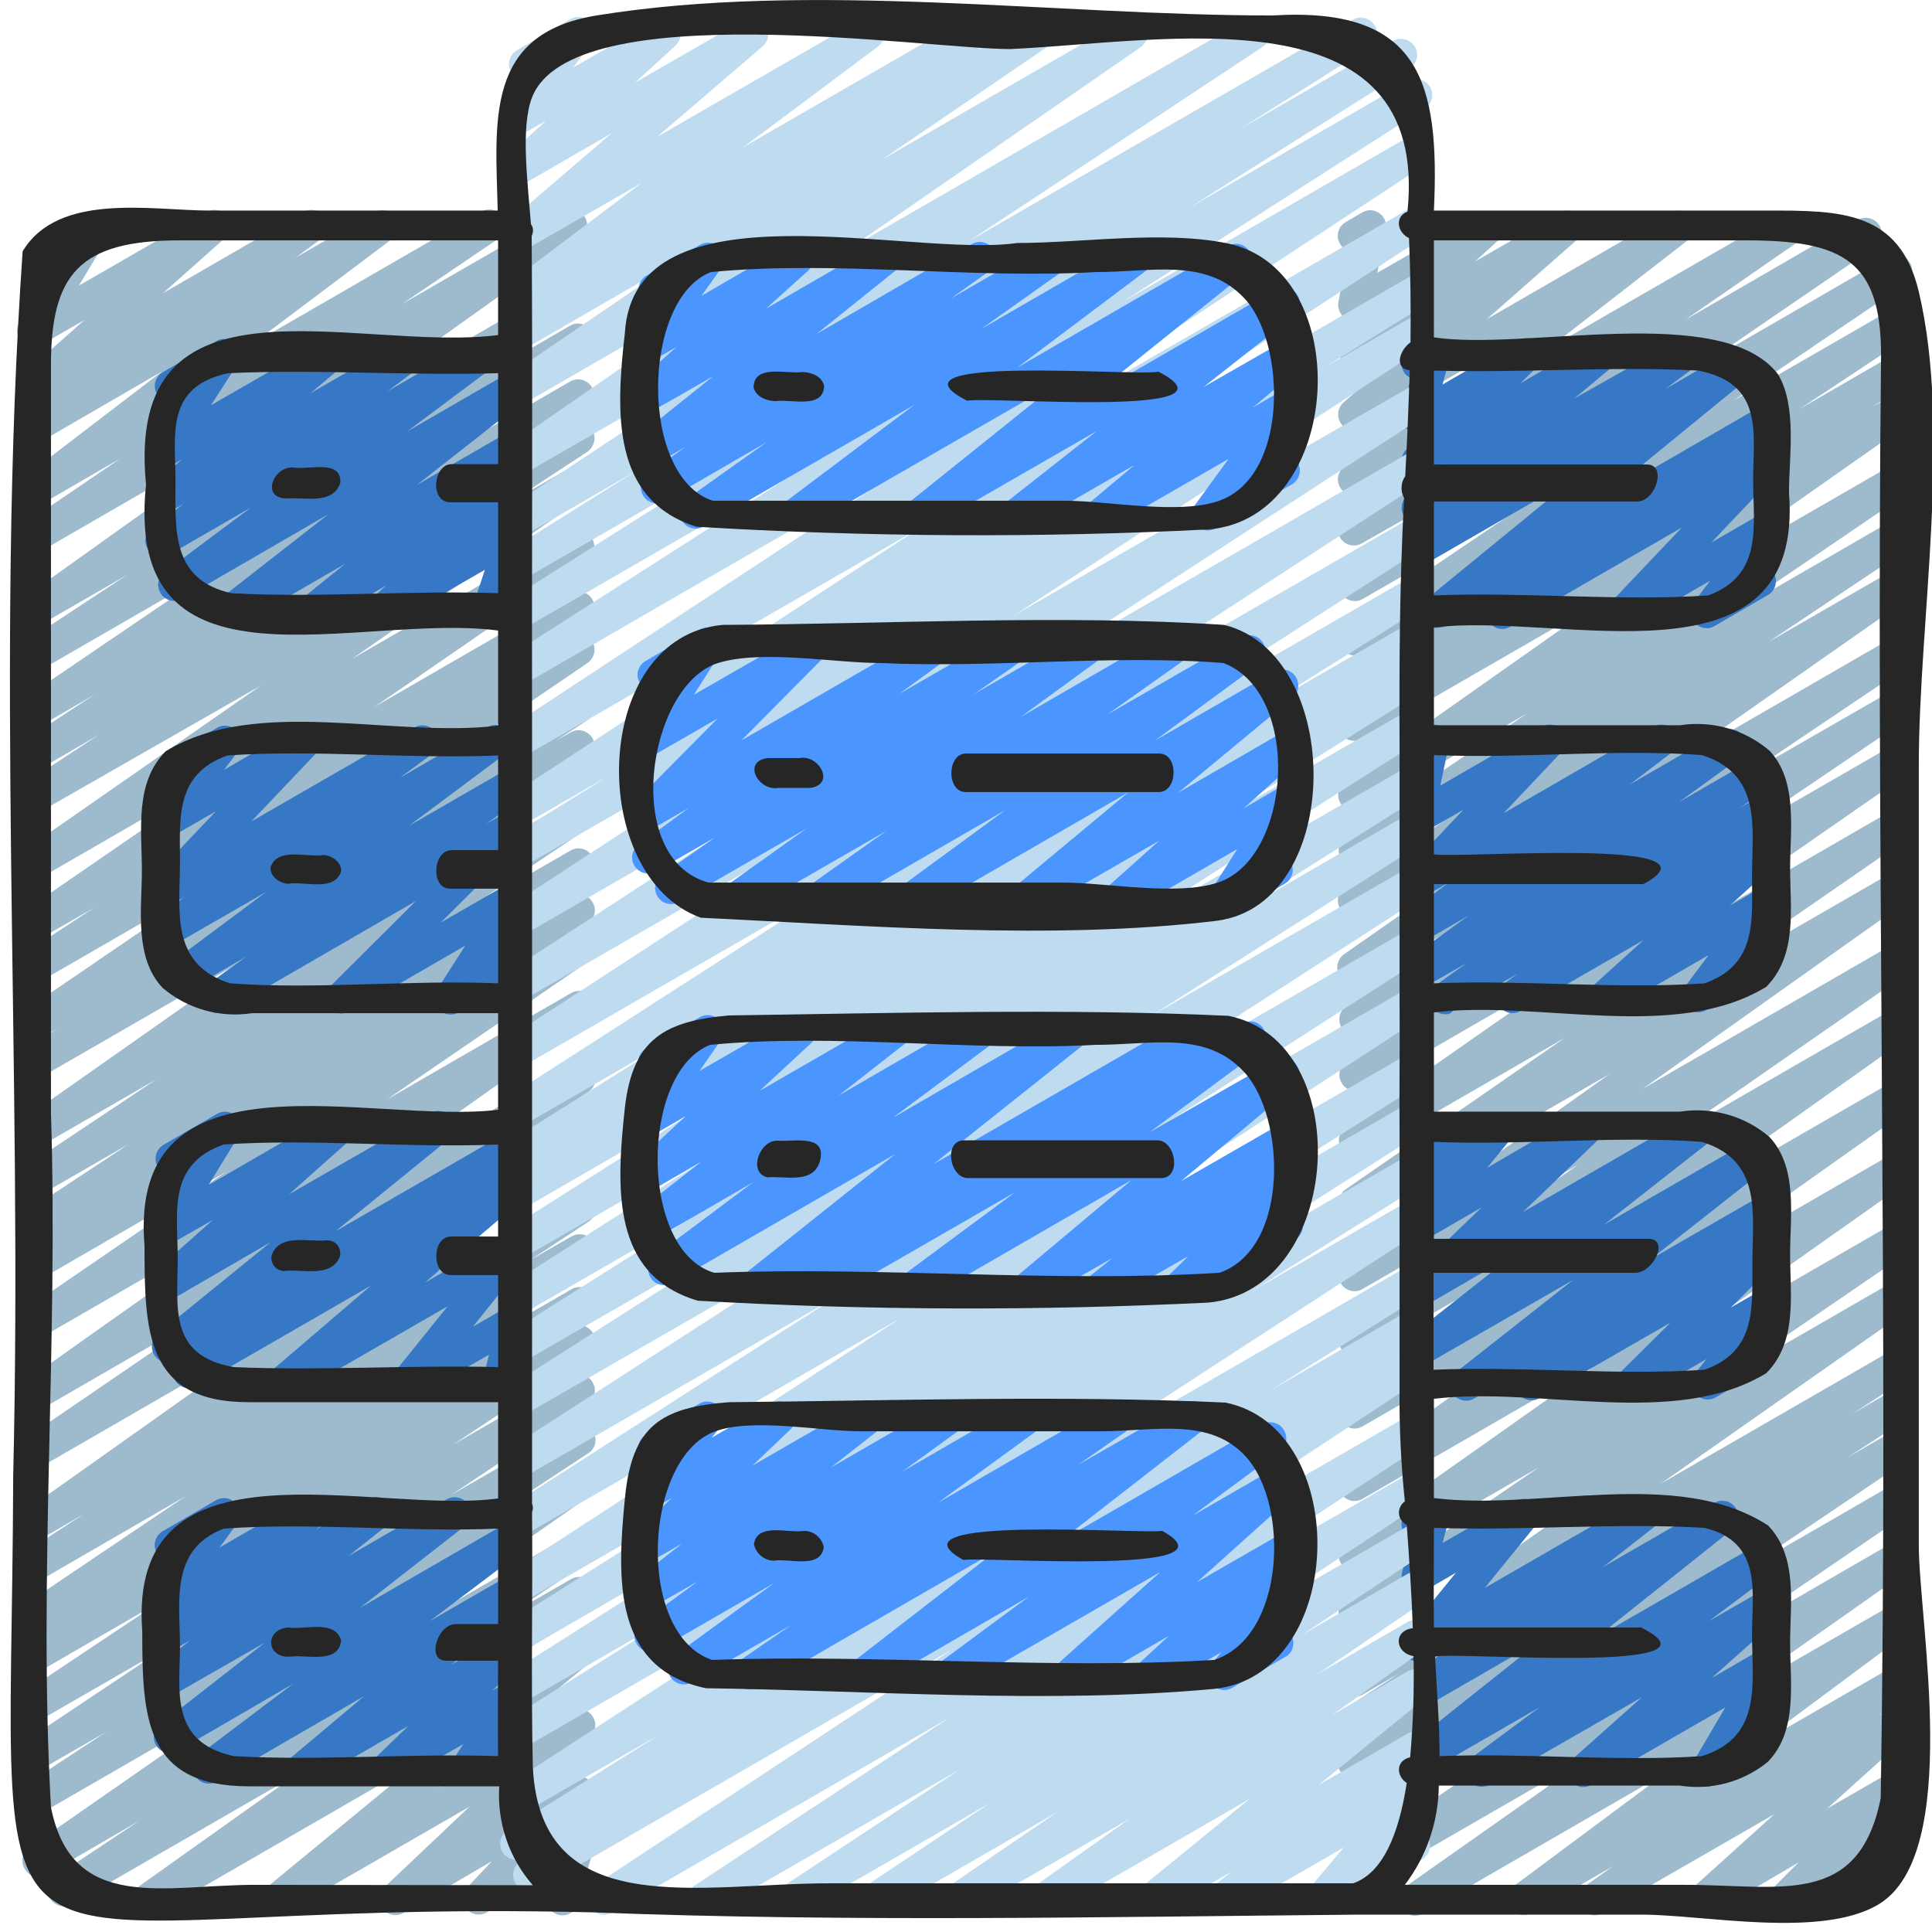 <?xml version="1.0" encoding="utf-8"?>
<!-- Generator: Adobe Illustrator 25.2.1, SVG Export Plug-In . SVG Version: 6.00 Build 0)  -->
<svg version="1.1" id="Icons" xmlns="http://www.w3.org/2000/svg" xmlns:xlink="http://www.w3.org/1999/xlink" x="0px" y="0px"
	 viewBox="0 0 512 512" style="enable-background:new 0 0 512 512;" xml:space="preserve">
<style type="text/css">
	.st0{fill:#9EBBCE;}
	.st1{fill:#3778C6;}
	.st2{fill:#BFDBF0;}
	.st3{fill:#4B95FF;}
	.st4{fill:#262626;}
</style>
<path class="st0" d="M375.1,507.7c-2.4,0-4.3-1.9-4.3-4.3c0-1.4,0.7-2.7,1.8-3.5l51-35.9l-62.8,36.2c-2,1.2-4.6,0.5-5.8-1.5
	c-1.1-1.9-0.6-4.4,1.3-5.7l51.8-35.4L360.8,485c-2.1,1.1-4.7,0.4-5.8-1.7c-1.1-1.9-0.5-4.3,1.3-5.6l43.7-29.5l-39.1,22.6
	c-2,1.2-4.6,0.5-5.8-1.5c-1.1-2-0.5-4.5,1.4-5.7l15.7-10.2l-11.2,6.5c-2,1.2-4.6,0.5-5.8-1.5c-1.1-2-0.5-4.5,1.4-5.7l14.3-9.3
	l-9.8,5.7c-2,1.2-4.7,0.4-5.8-1.6c-1.1-1.9-0.5-4.3,1.2-5.6l65.6-46l-61,35.2c-2,1.2-4.6,0.5-5.8-1.5c-1.1-1.9-0.6-4.4,1.3-5.7
	l51.3-35.1l-46.8,27c-2.1,1.2-4.7,0.4-5.8-1.6c-1.1-1.9-0.5-4.3,1.2-5.5l68.5-48.4l-63.9,36.9c-2,1.2-4.7,0.5-5.8-1.6
	c-1.1-1.9-0.6-4.3,1.2-5.6l70.7-50.2l-66.1,38.2c-2,1.2-4.7,0.5-5.8-1.6c-1.1-1.9-0.6-4.3,1.2-5.6l70.3-49.9l-65.7,37.9
	c-2,1.2-4.7,0.5-5.8-1.6c-1.1-1.9-0.6-4.3,1.3-5.6l61.7-43l-57.2,33c-2,1.2-4.7,0.5-5.8-1.6c-1.1-1.9-0.6-4.3,1.2-5.6l70.1-49.8
	l-65.5,37.8c-2.1,1.2-4.7,0.4-5.8-1.6c-1.1-1.9-0.5-4.3,1.3-5.6l58-40.1l-53.4,30.8c-2,1.2-4.7,0.5-5.8-1.6
	c-1.1-1.9-0.6-4.3,1.3-5.6l62.6-43.7l-58,33.5c-2,1.2-4.7,0.5-5.8-1.6c-1.1-1.9-0.5-4.4,1.3-5.6l47.2-32l-42.7,24.6
	c-2,1.2-4.6,0.5-5.8-1.6c-1.1-1.9-0.6-4.4,1.3-5.7l42.2-28.4L360.8,260c-2,1.2-4.6,0.5-5.8-1.5c-1.2-1.9-0.6-4.4,1.3-5.7l64.5-45.1
	l-59.9,34.6c-2.1,1.2-4.7,0.4-5.8-1.6c-1.1-1.9-0.5-4.4,1.3-5.6l36.8-24.6l-32.3,18.6c-2.1,1.1-4.7,0.2-5.7-1.9
	c-0.9-1.8-0.4-4,1.2-5.3l48.4-32.9l-43.8,25.3c-2,1.2-4.6,0.5-5.8-1.5c-1.1-1.9-0.6-4.4,1.2-5.7l67.7-47.7l-63.1,36.4
	c-2.1,1.1-4.7,0.4-5.8-1.6c-1.1-1.9-0.5-4.4,1.4-5.6l9.3-6l-4.8,2.8c-2,1.2-4.6,0.5-5.8-1.6c-1.1-2-0.5-4.5,1.3-5.7l28.7-19
	l-24.2,14c-2,1.2-4.7,0.5-5.8-1.6c-1.1-1.9-0.5-4.4,1.3-5.6l45.7-30.9l-41.1,23.7c-2,1.2-4.6,0.5-5.8-1.5c-1.1-1.9-0.6-4.4,1.3-5.7
	l43.8-30L360.9,144c-2.1,1.2-4.7,0.4-5.8-1.6c-1.1-1.9-0.5-4.3,1.3-5.6l30.5-21.1l-26,15c-2.1,1.1-4.7,0.4-5.8-1.6
	c-1-1.8-0.6-4.1,1.1-5.4l37.2-29l-32.4,18.8c-2,1.2-4.6,0.5-5.8-1.5c-1-1.8-0.7-4,0.9-5.4l24.2-21.3l-19.3,11.1
	c-2.1,1.1-4.7,0.4-5.8-1.6c-1-1.7-0.6-3.8,0.8-5.2l6.6-6l-1.6,0.9c-2,1.2-4.7,0.5-5.8-1.6c-0.5-0.9-0.7-2-0.5-3l2.7-13.4
	c-1-0.3-1.8-1-2.3-1.9c-1.2-2-0.5-4.6,1.6-5.8l4.3-2.5c2-1.2,4.6-0.5,5.8,1.6c0.5,0.9,0.7,2,0.5,3l-2.3,11.4l27.6-15.9
	c2.1-1.1,4.7-0.4,5.8,1.6c1,1.7,0.6,3.8-0.8,5.2l-6.7,6.1l22.4-12.9c2-1.2,4.7-0.5,5.8,1.6c1,1.8,0.6,4-0.9,5.3l-24.2,21.3
	l48.8-28.2c2-1.2,4.7-0.4,5.8,1.6c1,1.8,0.6,4.1-1.1,5.5l-37.2,28.9l62.4-36c2.1-1.2,4.7-0.4,5.8,1.6c1.1,1.9,0.5,4.3-1.3,5.6
	l-30.5,21.1l45.6-26.4c2-1.2,4.6-0.5,5.8,1.5c1.1,1.9,0.6,4.4-1.3,5.7l-43.8,30l47.4-27.4c2-1.2,4.7-0.5,5.8,1.6
	c1.1,1.9,0.5,4.4-1.3,5.6l-45.6,30.9l41.8-24.1c2-1.2,4.6-0.5,5.8,1.6c1.1,2,0.5,4.5-1.3,5.7l-28.7,19l24.2-14
	c2-1.2,4.6-0.6,5.9,1.4c1.2,2,0.6,4.6-1.4,5.9l-9.2,6l4.8-2.7c2-1.2,4.6-0.5,5.8,1.5c1.1,1.9,0.6,4.4-1.2,5.7L438,159.8l63.1-36.4
	c2-1.2,4.6-0.5,5.8,1.5c1.2,2,0.6,4.5-1.3,5.7l-48.4,32.9l43.8-25.3c2-1.2,4.6-0.5,5.8,1.5c1.2,2,0.6,4.5-1.3,5.8l-36.8,24.6
	l32.3-18.6c2-1.2,4.7-0.4,5.8,1.6c1.1,1.9,0.5,4.3-1.2,5.6l-64.4,45.1l59.9-34.6c2-1.2,4.6-0.5,5.8,1.6c1.1,1.9,0.6,4.4-1.3,5.7
	l-42.2,28.4l37.7-21.7c2.1-1.1,4.7-0.4,5.8,1.7c1,1.9,0.5,4.3-1.3,5.5l-47.2,32l42.7-24.6c2-1.2,4.7-0.5,5.8,1.6
	c1.1,1.9,0.6,4.3-1.3,5.6L443,248.5l58-33.5c2-1.2,4.6-0.5,5.8,1.5c1.2,1.9,0.6,4.5-1.3,5.7l-58,40.1l53.4-30.8
	c2.1-1.1,4.7-0.4,5.8,1.7c1,1.9,0.5,4.2-1.2,5.5l-70.1,49.8l65.6-37.9c2-1.2,4.6-0.6,5.9,1.4c1.2,2,0.6,4.5-1.3,5.8l-61.7,42.9
	l57.2-33c2-1.2,4.7-0.5,5.8,1.6c1.1,1.9,0.6,4.3-1.2,5.6l-70.3,49.9l65.7-37.9c2-1.2,4.7-0.5,5.8,1.6c1.1,1.9,0.6,4.3-1.2,5.6
	L435,344.2l66.1-38.2c2.1-1.2,4.7-0.4,5.8,1.6c1.1,1.9,0.5,4.3-1.2,5.5l-68.5,48.4l63.9-36.9c2.1-1.1,4.7-0.4,5.8,1.7
	c1.1,1.9,0.5,4.3-1.3,5.6l-51.3,35.1l46.8-27c2.1-1.1,4.7-0.4,5.8,1.7c1,1.9,0.5,4.2-1.2,5.5l-65.6,46l61-35.2
	c2-1.2,4.6-0.5,5.8,1.5c1.1,2,0.5,4.5-1.4,5.7l-14.3,9.3l9.8-5.7c2-1.2,4.6-0.5,5.8,1.5c1.1,2,0.5,4.5-1.4,5.7l-15.7,10.2l11.2-6.5
	c2.1-1.1,4.7-0.4,5.8,1.7c1.1,1.9,0.5,4.3-1.3,5.6l-43.7,29.5l39.1-22.6c2.1-1.1,4.7-0.4,5.8,1.7c1.1,1.9,0.5,4.3-1.3,5.6
	l-51.8,35.4l47.2-27.3c2-1.2,4.6-0.5,5.8,1.5c1.1,1.9,0.6,4.4-1.2,5.7l-51,35.9l46.4-26.7c2-1.2,4.7-0.4,5.8,1.6
	c1.1,1.9,0.6,4.2-1.1,5.5l-40.2,29.9l35.5-20.5c2-1.2,4.7-0.5,5.8,1.6c1.1,1.9,0.6,4.3-1.2,5.6l-7.3,5.2l2.7-1.5
	c2.1-1.1,4.7-0.4,5.8,1.7c0.9,1.7,0.6,3.8-0.8,5.1l-21.5,19.4l16.5-9.5c2.1-1.1,4.7-0.4,5.8,1.7c0.9,1.7,0.6,3.7-0.7,5.1l-6.7,6.7
	l1.6-0.9c2.1-1.1,4.7-0.3,5.8,1.8c1,2,0.4,4.4-1.5,5.6l-30,17.3c-2.1,1.1-4.7,0.4-5.8-1.7c-0.9-1.7-0.6-3.7,0.7-5.1l6.7-6.7
	L453.7,507c-2.1,1.1-4.7,0.4-5.8-1.7c-0.9-1.7-0.6-3.8,0.8-5.1l21.5-19.4L424.7,507c-2,1.2-4.7,0.5-5.8-1.6
	c-1.1-1.9-0.6-4.3,1.2-5.6l7.3-5.2l-21.5,12.4c-2.1,1.1-4.7,0.4-5.8-1.7c-1-1.9-0.5-4.2,1.1-5.5l40.2-29.9l-64.2,37.1
	C376.6,507.5,375.8,507.7,375.1,507.7L375.1,507.7z"/>
<path class="st0" d="M39.6,507.5c-2.4,0-4.3-1.9-4.3-4.3c0-1.4,0.7-2.7,1.8-3.5l40.8-29l-58.7,33.9c-2,1.2-4.6,0.6-5.9-1.4
	s-0.6-4.6,1.4-5.9l22.1-14.7l-24.5,14.2c-2,1.2-4.7,0.5-5.8-1.6c-1.1-1.9-0.6-4.3,1.3-5.6L69,447l-58,33.5c-2,1.2-4.7,0.4-5.8-1.6
	c-1.1-1.9-0.5-4.4,1.3-5.7L28.1,459l-17.2,9.9c-2,1.2-4.6,0.6-5.9-1.4s-0.6-4.6,1.4-5.9l0,0l36.1-24.1l-31.6,18.2
	c-2,1.2-4.7,0.4-5.8-1.6c-1.1-1.9-0.5-4.4,1.3-5.6l35.8-23.9l-31.3,18.1c-2,1.2-4.7,0.5-5.8-1.6c-1.1-2-0.5-4.4,1.4-5.7l4.1-2.6
	c-2.2,1-4.7,0-5.6-2.2c-0.8-1.9-0.2-4.1,1.5-5.3l42.7-28.8l-38.2,22.1c-2,1.2-4.6,0.5-5.8-1.5c-1.1-2-0.5-4.5,1.4-5.7l15.5-10.1
	l-11,6.4c-2,1.2-4.7,0.5-5.8-1.6c-1.1-1.9-0.6-4.3,1.2-5.6l70.4-49.9l-65.8,38c-2.1,1.1-4.7,0.4-5.8-1.7c-1.1-1.9-0.5-4.3,1.3-5.6
	l51.1-34.9l-46.5,26.9c-2,1.2-4.6,0.6-5.9-1.4c-1.2-1.9-0.6-4.5,1.3-5.8l69.6-49.3l-65,37.5c-2.1,1.1-4.7,0.4-5.8-1.7
	c-1.1-1.9-0.5-4.3,1.3-5.6l53.3-36.5l-48.7,28.2c-2.1,1.1-4.7,0.4-5.8-1.7c-1-1.9-0.5-4.3,1.3-5.6l4.5-2.9l-0.1,0
	c-2.1,1.2-4.7,0.4-5.8-1.6c-1.1-1.9-0.5-4.4,1.3-5.6l27.4-18.1l-22.9,13.2c-2,1.2-4.7,0.4-5.8-1.6c-1.1-1.9-0.5-4.4,1.3-5.6
	l34.8-23.2l-30.3,17.5c-2,1.2-4.7,0.4-5.8-1.6c-1.1-1.9-0.5-4.3,1.2-5.6l66.3-46.6l-61.7,35.6c-2.1,1.1-4.7,0.4-5.8-1.6
	c-1.1-1.9-0.5-4.4,1.4-5.6l8.2-5.4l-3.8,2.2c-2.1,1.2-4.7,0.4-5.8-1.6c-1.1-1.9-0.5-4.3,1.3-5.6l50.4-34.4l-45.9,26.5
	c-2,1.2-4.7,0.4-5.8-1.6c-1.1-1.9-0.5-4.4,1.3-5.7l18.2-11.9l-13.8,7.9c-2,1.2-4.7,0.5-5.8-1.6c-1.1-1.9-0.5-4.4,1.3-5.6l56.5-38.9
	l-51.9,30c-2,1.2-4.6,0.6-5.9-1.4c-1.2-2-0.6-4.5,1.3-5.8l62.5-43.5L10.9,215c-2,1.2-4.7,0.4-5.8-1.6c-1.1-1.9-0.5-4.4,1.3-5.7
	l19.7-12.9l-15.2,8.8c-2,1.2-4.7,0.4-5.8-1.6c-1.1-1.9-0.5-4.4,1.3-5.7l18.6-12.2l-14.1,8.2c-2,1.2-4.6,0.5-5.8-1.5
	c-1.2-2-0.6-4.5,1.3-5.7l49-33.3l-44.5,25.7c-2.1,1.2-4.7,0.4-5.8-1.6c-1.1-1.9-0.5-4.4,1.3-5.6l27.2-17.9l-22.7,13.1
	c-2,1.2-4.6,0.5-5.8-1.5c-1.1-1.9-0.6-4.4,1.2-5.6l71-50.7l-66.3,38.3c-2,1.2-4.6,0.5-5.8-1.5c-1.2-2-0.6-4.5,1.3-5.7l25.4-17.3
	l-20.9,12.1c-2,1.2-4.7,0.5-5.8-1.6c-1.1-1.9-0.6-4.2,1.1-5.5L43,98.4L10.9,117c-2.1,1.1-4.7,0.4-5.8-1.7c-1-1.9-0.5-4.2,1.2-5.5
	L13,105l-2.1,1.2c-2.1,1.2-4.7,0.4-5.8-1.6c-1-1.7-0.6-3.9,0.9-5.3l16.4-14.5l-11.5,6.6c-2,1.2-4.7,0.5-5.8-1.6
	c-0.8-1.3-0.8-3,0-4.3L13.3,72c-2.1,1.1-4.7,0.4-5.8-1.6S7,65.7,9.1,64.5l0,0l14.1-8.2c2-1.2,4.7-0.5,5.8,1.6c0.8,1.3,0.8,3,0,4.3
	l-8.1,13.5l33.8-19.5c2-1.2,4.6-0.5,5.8,1.6c1,1.8,0.7,4-0.9,5.3L43.2,77.7l37.2-21.5c2-1.2,4.7-0.5,5.8,1.6
	c1.1,1.9,0.6,4.3-1.2,5.6l-6.7,4.9l20.8-12c2-1.2,4.6-0.5,5.8,1.5c1.1,1.9,0.6,4.3-1.1,5.6L67.1,91l60.4-34.9c2-1.2,4.6-0.5,5.8,1.5
	c1.2,2,0.6,4.5-1.3,5.7l-25.5,17.3L149.2,56c2-1.2,4.6-0.5,5.8,1.5c1.1,1.9,0.6,4.4-1.2,5.6l-71,50.7l68.3-39.5
	c2.1-1.2,4.7-0.4,5.8,1.6c1.1,1.9,0.5,4.4-1.3,5.6l-27.1,17.9l22.6-13.1c2.1-1.2,4.7-0.4,5.8,1.6c1.1,1.9,0.5,4.3-1.3,5.6l-49,33.3
	l44.5-25.7c2-1.2,4.7-0.4,5.8,1.6c1.1,1.9,0.5,4.4-1.3,5.7l-18.6,12.2l14.2-8.2c2-1.2,4.7-0.4,5.8,1.6c1.1,1.9,0.5,4.4-1.3,5.7
	l-19.8,13l15.3-8.8c2-1.2,4.6-0.6,5.9,1.4c1.2,2,0.6,4.5-1.3,5.8l-62.5,43.5l57.9-33.4c2.1-1.1,4.7-0.4,5.8,1.7
	c1,1.9,0.5,4.3-1.2,5.5l-56.5,38.9l51.9-30c2-1.2,4.7-0.4,5.8,1.6c1.1,1.9,0.5,4.4-1.3,5.7l-18.3,11.9l13.8-8
	c2.1-1.2,4.7-0.4,5.8,1.6c1.1,1.9,0.5,4.3-1.3,5.6l-50.5,34.4l45.9-26.5c2-1.2,4.6-0.6,5.9,1.4s0.6,4.6-1.4,5.9l0,0l-8.3,5.4
	l3.9-2.2c2-1.2,4.6-0.5,5.8,1.5c1.1,1.9,0.6,4.4-1.2,5.7l-66.3,46.6l61.7-35.6c2-1.2,4.6-0.5,5.8,1.5c1.2,2,0.6,4.5-1.3,5.8
	l-34.9,23.3l30.4-17.5c2-1.2,4.6-0.5,5.8,1.6c1.1,2,0.5,4.5-1.3,5.7l-27.3,18.1l22.9-13.2c2.1-1.1,4.7-0.4,5.8,1.6
	c1.1,1.9,0.5,4.4-1.4,5.6l-4.5,3l0.1-0.1c2-1.2,4.7-0.5,5.8,1.6c1.1,1.9,0.5,4.4-1.3,5.6l-53.3,36.5l48.8-28.2
	c2-1.2,4.7-0.5,5.8,1.6c1.1,1.9,0.6,4.3-1.2,5.6l-69.6,49.3l65-37.5c2-1.2,4.6-0.6,5.9,1.4c1.2,2,0.6,4.5-1.3,5.8l-51.1,34.9
	l46.6-26.9c2-1.2,4.7-0.5,5.8,1.6c1.1,1.9,0.6,4.3-1.2,5.6l-70.4,49.9l65.8-38c2-1.2,4.6-0.6,5.9,1.4c1.2,2,0.6,4.6-1.4,5.9l0,0
	L140.4,334l11-6.3c2-1.2,4.6-0.6,5.9,1.4c1.2,2,0.6,4.6-1.4,5.9l0,0l-42.8,28.8l38.3-22.1c2-1.2,4.6-0.6,5.9,1.4
	c1.2,2,0.6,4.6-1.4,5.9l-4.1,2.6c2.2-1,4.7,0,5.6,2.2c0.8,1.9,0.2,4.1-1.5,5.3L120,382.9l31.3-18.1c2.1-1.2,4.7-0.4,5.8,1.6
	c1.1,1.9,0.5,4.4-1.3,5.6l-36.1,24.1l31.6-18.2c2-1.2,4.6-0.6,5.9,1.5c1.2,2,0.6,4.6-1.4,5.8l-21.6,14.2l17.2-9.9
	c2-1.2,4.7-0.5,5.8,1.6c1.1,1.9,0.6,4.3-1.3,5.6l-61.2,42.7l56.6-32.7c2-1.2,4.6-0.6,5.9,1.4c1.2,2,0.6,4.6-1.4,5.9l-22.1,14.6
	l17.6-10.1c2-1.2,4.7-0.5,5.8,1.6c1.1,1.9,0.6,4.3-1.2,5.6l-40.8,29.1l36.2-20.9c2.1-1.1,4.7-0.4,5.8,1.6c1,1.8,0.6,4-1,5.3
	l-40.1,33l35.2-20.3c2-1.2,4.6-0.6,5.9,1.4c1.1,1.8,0.8,4.1-0.8,5.4L134,481.5l17.4-10.1c2-1.2,4.6-0.5,5.8,1.6
	c0.9,1.6,0.7,3.7-0.6,5.1l-6.6,7l1.3-0.8c2-1.2,4.7-0.5,5.8,1.6c0.6,1,0.7,2.2,0.4,3.3l-2.2,7.8c0.7,0.4,1.4,1,1.8,1.7
	c1.2,2,0.5,4.7-1.6,5.8c0,0,0,0,0,0l-4.3,2.5c-2,1.2-4.7,0.5-5.8-1.6c-0.6-1-0.7-2.2-0.4-3.3l1.4-5.2l-17.4,9.9
	c-2,1.2-4.7,0.5-5.8-1.6c-0.9-1.6-0.7-3.7,0.6-5l6.6-7L107,506.9c-2,1.2-4.6,0.6-5.9-1.4c-1.1-1.8-0.8-4.1,0.8-5.4l22.5-21.3
	l-48.7,28.1c-2.1,1.1-4.7,0.4-5.8-1.6c-1-1.8-0.6-4,1-5.3l40.1-33l-69.2,40C41.2,507.3,40.4,507.5,39.6,507.5L39.6,507.5z"/>
<path class="st1" d="M61.4,166.1c-2.4,0-4.3-1.9-4.3-4.3c0-1.3,0.6-2.5,1.6-3.4L87,136.3l-38.7,22.4c-2,1.2-4.7,0.4-5.8-1.6
	c-1.1-1.9-0.6-4.2,1.1-5.5l22.9-17.1l-21.5,12.4c-2,1.2-4.6,0.6-5.9-1.5c-1.1-1.9-0.6-4.3,1.2-5.6l8.4-6.3l-3.7,2.1
	c-2,1.2-4.7,0.5-5.8-1.6c-1-1.8-0.6-4,0.9-5.4l8.2-6.9l-3.3,1.9c-2,1.2-4.7,0.4-5.8-1.6c-0.8-1.4-0.7-3,0.1-4.4l7.2-11.2
	c-2.3,0.7-4.6-0.6-5.3-2.9c-0.6-1.9,0.3-3.9,2-4.9l14.1-8.2c2-1.2,4.7-0.4,5.8,1.6c0.8,1.4,0.7,3-0.1,4.4l-7.1,11l29.7-17.1
	c2-1.2,4.7-0.5,5.8,1.6c1,1.8,0.6,4-0.9,5.4l-8.2,6.9l24.1-13.9c2-1.2,4.7-0.5,5.8,1.6c1.1,1.9,0.6,4.3-1.1,5.5l-8.4,6.3l23.3-13.5
	c2-1.2,4.7-0.4,5.8,1.6c1.1,1.9,0.6,4.2-1.1,5.5l-22.9,17.1l26.3-15.2c2-1.2,4.7-0.5,5.8,1.6c1.1,1.8,0.6,4.2-1.1,5.5l-28.3,22.2
	l23.5-13.6c2-1.2,4.6-0.5,5.8,1.5c1.1,1.8,0.6,4.2-1,5.5l-11.3,9.1l6.5-3.8c2-1.2,4.7-0.5,5.8,1.6c1,1.8,0.7,4-0.9,5.3l-4.1,3.7
	c2.2-0.7,4.6,0.5,5.4,2.7c0.3,0.9,0.3,1.8,0,2.7l-3.5,10.6c2.3,0.3,4,2.4,3.7,4.7c-0.2,1.3-0.9,2.5-2.1,3.2l-6.7,3.8
	c-2,1.2-4.6,0.5-5.8-1.6c-0.6-1.1-0.7-2.3-0.4-3.5l3.1-9.4l-25,14.4c-2.1,1.1-4.7,0.2-5.7-1.9c-0.8-1.7-0.5-3.7,0.8-5l3.8-3.4
	L85,165.5c-2.1,1.2-4.7,0.4-5.8-1.6c-1-1.8-0.6-4.1,1-5.4l11.3-9.1l-27.9,16.1C62.8,165.9,62.1,166.1,61.4,166.1L61.4,166.1z"/>
<path class="st1" d="M90.6,268.6c-2.4,0-4.3-1.9-4.3-4.3c0-1.1,0.5-2.2,1.3-3l22.6-22.5l-50.3,29.1c-2,1.2-4.6,0.5-5.8-1.6
	c-1.1-1.9-0.6-4.3,1.2-5.6l10-7.2l-15.7,9.1c-2,1.2-4.6,0.5-5.8-1.5c-1.1-1.9-0.6-4.3,1.1-5.6l25.6-19.1L45.1,251
	c-2,1.2-4.6,0.5-5.8-1.5c-1.1-1.9-0.6-4.3,1.2-5.6l8.4-6.2l-3.7,2.1c-2,1.2-4.6,0.5-5.8-1.6c-0.9-1.6-0.7-3.7,0.6-5.1L57.2,215
	l-12.1,7c-2,1.2-4.7,0.5-5.8-1.6c-0.9-1.5-0.7-3.3,0.3-4.7l5.1-6.7c-2.3-0.4-3.9-2.6-3.5-4.9c0.2-1.3,1-2.4,2.1-3l14.2-8.2
	c2-1.2,4.7-0.5,5.8,1.6c0.9,1.5,0.7,3.3-0.3,4.7l-3.6,4.8l19.3-11.2c2-1.2,4.6-0.5,5.8,1.6c0.9,1.6,0.7,3.7-0.6,5.1l-17.3,18.2
	l43.2-24.9c2-1.2,4.6-0.5,5.8,1.5c1.1,1.9,0.6,4.3-1.2,5.6l-8.4,6.2l23.2-13.4c2-1.2,4.6-0.5,5.8,1.5c1.1,1.9,0.6,4.3-1.1,5.6
	l-25.6,19.1l26-15c2-1.2,4.6-0.5,5.8,1.6c1.1,1.9,0.6,4.3-1.2,5.6l-10,7.2l5.4-3.1c2.1-1.1,4.7-0.4,5.8,1.7c0.9,1.7,0.6,3.7-0.7,5.1
	l-22.6,22.5l17.5-10.1c2-1.2,4.7-0.4,5.8,1.6c0.8,1.4,0.7,3-0.1,4.4l-7.5,11.7l1.8-1c2-1.2,4.7-0.4,5.8,1.6c1.2,2,0.5,4.6-1.6,5.8
	l-17,9.8c-2,1.2-4.7,0.4-5.8-1.6c-0.8-1.4-0.7-3,0.1-4.4l7.5-11.7l-30.6,17.7C92.1,268.3,91.4,268.5,90.6,268.6L90.6,268.6z"/>
<path class="st1" d="M74.6,370.9c-2.4,0-4.3-1.9-4.3-4.3c0-1.2,0.5-2.4,1.5-3.2l26.5-22.7l-46.1,26.6c-2,1.2-4.6,0.5-5.8-1.5
	c-1.1-1.9-0.6-4.4,1.3-5.7l1.8-1.3l-2.9,1.7c-2,1.2-4.7,0.5-5.8-1.6c-1-1.8-0.6-4.1,1-5.4l29.9-24.3L45,344.7
	c-2,1.2-4.7,0.5-5.8-1.6c-1-1.8-0.7-4,0.9-5.3l16.3-14.5L45,329.8c-2,1.2-4.7,0.5-5.8-1.6c-0.8-1.3-0.7-3,0.1-4.3l7.9-12.9
	c-2.2,0.9-4.7,0-5.6-2.2c-0.9-2-0.1-4.3,1.7-5.4l14.2-8.2c2-1.2,4.7-0.5,5.8,1.6c0.8,1.3,0.7,3-0.1,4.3L55.3,314L88,295.1
	c2-1.2,4.7-0.5,5.8,1.6c1,1.8,0.7,4-0.9,5.3l-16.3,14.5L114,295c2-1.2,4.6-0.5,5.8,1.5c1.1,1.8,0.6,4.1-1,5.5l-29.9,24.3l45.3-26.1
	c2.1-1.1,4.7-0.4,5.8,1.6c1.1,1.9,0.5,4.3-1.2,5.6l-3.4,2.4c2.3-0.6,4.6,0.8,5.2,3.1c0.4,1.6-0.1,3.2-1.4,4.3l-26.6,22.7l21.7-12.5
	c2-1.2,4.6-0.5,5.8,1.5c0.9,1.5,0.7,3.5-0.4,4.8l-14.4,17.9l9-5.2c2-1.2,4.7-0.5,5.8,1.6c0.6,1,0.7,2.1,0.4,3.2l-2.4,9.2
	c0.8,0.4,1.5,1,1.9,1.8c1.2,2,0.5,4.6-1.6,5.8l-4.3,2.5c-2,1.2-4.7,0.5-5.8-1.6c-0.5-1-0.7-2.1-0.4-3.1l1.7-6.8l-20,11.5
	c-2,1.2-4.7,0.5-5.8-1.6c-0.9-1.5-0.7-3.4,0.4-4.8l14.4-17.9l-42,24.2C76.1,370.7,75.4,370.9,74.6,370.9L74.6,370.9z"/>
<path class="st1" d="M80,473.3c-2.4,0-4.3-1.9-4.3-4.3c0-1.3,0.6-2.5,1.5-3.3l19.3-16.2l-39,22.6c-2,1.2-4.7,0.5-5.8-1.6
	c-1.1-1.9-0.6-4.2,1.1-5.5l24.9-18.8L47.1,464c-2.1,1.2-4.7,0.4-5.8-1.6c-1-1.8-0.6-4.1,1.1-5.4l27.8-21.7l-25.1,14.4
	c-2.1,1.2-4.7,0.4-5.8-1.6c-1-1.8-0.6-4.1,1-5.4l10.1-8l-5.4,3.1c-2,1.2-4.7,0.5-5.8-1.6c-1-1.8-0.6-4.1,1-5.4l3-2.6
	c-1.3,0.1-2.6-0.5-3.5-1.4c-1.3-1.5-1.5-3.7-0.3-5.4l5.6-7.7c-2.4-0.1-4.1-2.2-4-4.5c0.1-1.4,0.9-2.7,2.1-3.4l14.1-8.2
	c2-1.2,4.7-0.5,5.8,1.6c0.8,1.5,0.7,3.3-0.2,4.6l-4.6,6.3l21.8-12.6c2.1-1.2,4.7-0.4,5.8,1.6c1,1.8,0.6,4-0.9,5.3l-1.1,0.9l13.8-8
	c2-1.2,4.7-0.5,5.8,1.6c1,1.8,0.6,4.1-1,5.5l-10.1,8l26.1-15.1c2.1-1.1,4.7-0.4,5.8,1.7c1,1.8,0.6,4.1-1,5.4l-27.8,21.7l38.7-22.4
	c2.1-1.2,4.7-0.4,5.8,1.6c1,1.8,0.6,4.2-1.1,5.5l-24.9,18.8l20.3-11.7c2-1.2,4.6-0.5,5.8,1.5c1.1,1.8,0.7,4.1-1,5.5l-19.3,16.2
	l14.4-8.3c2-1.2,4.6-0.5,5.8,1.5c1,1.7,0.7,3.9-0.7,5.3l-8.7,8.4l3.7-2.1c2-1.2,4.6-0.5,5.8,1.6c0.8,1.4,0.8,3.1-0.1,4.5l-3.6,5.4
	c1.6-0.1,3,0.7,3.8,2.1c1.2,2,0.5,4.6-1.6,5.8l-12.9,7.4c-1.7,1-3.9,0.7-5.2-0.8c-1.4-1.4-1.6-3.6-0.5-5.3l2.9-4.4l-18.2,10.4
	c-2,1.2-4.6,0.5-5.8-1.5c-1-1.7-0.7-3.9,0.7-5.3l8.7-8.4l-26.2,15.1C81.5,473.1,80.8,473.3,80,473.3L80,473.3z"/>
<path class="st1" d="M380.7,166.4c-2.4,0-4.3-1.9-4.3-4.3c0-1.3,0.6-2.5,1.6-3.3l39.4-32.2l-39.5,22.8c-2,1.2-4.6,0.6-5.9-1.5
	c-1.2-1.9-0.6-4.4,1.2-5.7l7.3-5.4l-2.7,1.5c-2,1.2-4.7,0.5-5.8-1.6c-1-1.8-0.6-4.1,1-5.4l10.1-8.4l-5.3,3c-2,1.2-4.7,0.5-5.8-1.6
	c-1-1.7-0.7-3.8,0.7-5.2l4.8-4.7c-2.1,1-4.7,0-5.7-2.1c-0.4-0.9-0.5-1.9-0.3-2.8l2.4-9.3c-0.8-0.4-1.5-0.9-1.9-1.7
	c-1.2-2-0.5-4.6,1.6-5.8l4.3-2.5c2-1.2,4.6-0.5,5.8,1.6c0.6,1,0.7,2.1,0.4,3.2l-1.8,6.9l20.2-11.7c2-1.2,4.7-0.5,5.8,1.6
	c1,1.7,0.7,3.8-0.7,5.2l-4.7,4.6l19.6-11.4c2-1.2,4.6-0.5,5.8,1.5c1.1,1.8,0.7,4.1-1,5.5l-10.1,8.4L444,90.5c2-1.2,4.7-0.5,5.8,1.6
	c1.1,1.9,0.6,4.3-1.2,5.6l-7.3,5.4l17.5-10.1c2-1.2,4.7-0.5,5.8,1.6c1,1.8,0.6,4.1-1,5.4l-39.4,32.2l42.7-24.7
	c2-1.2,4.6-0.5,5.8,1.6c1.1,1.9,0.6,4.3-1.2,5.6l-3.2,2.3c2.3-0.4,4.5,1.2,4.9,3.5c0.2,1.3-0.2,2.7-1.1,3.7l-18.6,19.6l13.3-7.7
	c2-1.2,4.7-0.5,5.8,1.6c0.8,1.5,0.7,3.3-0.3,4.7l-5.5,7.3c2.3,0.2,4.1,2.3,3.8,4.7c-0.1,1.4-0.9,2.6-2.1,3.3l-14.1,8.2
	c-2,1.2-4.6,0.5-5.8-1.6c-0.9-1.5-0.7-3.3,0.3-4.7l4.3-5.7l-20.9,12.1c-2,1.2-4.6,0.5-5.8-1.5c-1-1.6-0.7-3.7,0.6-5.1l18.6-19.6
	l-45.5,26.3c-2,1.2-4.6,0.5-5.8-1.6c-1.1-1.9-0.6-4.3,1.2-5.6l1.1-0.8l-13.8,8C382.2,166.2,381.4,166.4,380.7,166.4L380.7,166.4z"/>
<path class="st1" d="M383.1,268.8c-2.4,0-4.3-1.9-4.3-4.3c0-1.4,0.7-2.7,1.8-3.5l8.1-5.8l-11,6.3c-2,1.2-4.7,0.5-5.8-1.6
	c-1.1-1.9-0.6-4.3,1.2-5.6l16-11.6l-11.4,6.6c-2,1.2-4.7,0.5-5.8-1.6c-1.1-1.9-0.6-4.2,1.1-5.5l10.9-8.3l-6.2,3.6
	c-2,1.2-4.6,0.5-5.8-1.6c-0.9-1.6-0.7-3.7,0.6-5.1l15.3-16.2l-10.1,5.8c-2,1.2-4.7,0.5-5.8-1.6c-0.5-0.9-0.7-2-0.5-3l2.7-13
	c-2.2-0.8-3.3-3.3-2.5-5.5c0.3-0.9,1-1.7,1.8-2.2l4.3-2.5c2-1.2,4.6-0.5,5.8,1.6c0.5,0.9,0.7,2,0.5,3l-2.3,11l26.9-15.6
	c2-1.2,4.6-0.5,5.8,1.6c0.9,1.6,0.7,3.7-0.6,5.1l-15.3,16.2l39.6-22.9c2-1.2,4.6-0.5,5.8,1.5c1.1,1.9,0.6,4.2-1.1,5.5l-10.9,8.3
	l24.4-14.1c2-1.2,4.7-0.5,5.8,1.6c1.1,1.9,0.6,4.3-1.2,5.6l-16,11.6l19.7-11.4c2-1.2,4.6-0.6,5.9,1.4c1.2,1.9,0.6,4.5-1.3,5.8
	l-8.1,5.7l5.6-3.3c2.1-1.2,4.7-0.4,5.8,1.6c1.1,1.9,0.6,4.2-1.2,5.5l-4.1,3c2.2-0.8,4.7,0.3,5.5,2.5c0.6,1.6,0.2,3.5-1.1,4.7
	l-13.2,11.9l8.2-4.7c2-1.2,4.7-0.5,5.8,1.6c0.9,1.5,0.7,3.3-0.3,4.7l-6.3,8.5c2.2-0.7,4.6,0.5,5.4,2.7c0.6,1.9-0.1,3.9-1.8,4.9
	l-17.3,10c-2,1.2-4.7,0.5-5.8-1.6c-0.9-1.5-0.7-3.3,0.3-4.7l6.2-8.3l-25.4,14.7c-2.1,1.1-4.7,0.3-5.8-1.7c-0.9-1.7-0.6-3.8,0.8-5.1
	l13.2-11.9l-32.6,18.8c-2,1.2-4.6,0.5-5.8-1.5c-1.1-1.9-0.6-4.3,1.2-5.6l3.7-2.7l-17.1,9.8C384.6,268.6,383.9,268.8,383.1,268.8
	L383.1,268.8z"/>
<path class="st1" d="M388.6,371.2c-2.4,0-4.3-1.9-4.3-4.3c0-1.3,0.6-2.5,1.6-3.3l31-24.4l-39.1,22.5c-2.1,1.2-4.7,0.4-5.8-1.6
	c-1-1.8-0.6-4.1,1-5.4l28.4-22.4l-23.6,13.7c-2,1.2-4.6,0.5-5.8-1.5c-1-1.7-0.7-3.9,0.7-5.3l19.9-19.2l-14.7,8.5
	c-2,1.2-4.7,0.5-5.8-1.6c-0.9-1.5-0.7-3.5,0.4-4.8l6.3-7.6l-0.9,0.5c-2,1.2-4.7,0.5-5.8-1.6c-0.6-1.1-0.7-2.3-0.3-3.5l1.7-4.9
	c-0.6-0.4-1-0.9-1.4-1.4c-1.2-2-0.5-4.6,1.6-5.8l4.3-2.5c2-1.2,4.6-0.5,5.8,1.5c0.6,1.1,0.8,2.4,0.3,3.6l-0.5,1.5l11.4-6.6
	c2-1.2,4.6-0.5,5.8,1.6c0.9,1.5,0.7,3.5-0.4,4.9l-6.3,7.7l24.3-14.2c2-1.2,4.6-0.5,5.8,1.5c1,1.7,0.7,3.9-0.7,5.3l-19.9,19.1
	l44.9-25.9c2-1.2,4.7-0.5,5.8,1.6c1,1.8,0.6,4.1-1,5.5L425,324.6l38.8-22.4c2.1-1.2,4.7-0.4,5.8,1.6c1,1.8,0.6,4.1-1,5.4l-31,24.4
	l29.4-16.9c2-1.2,4.7-0.5,5.8,1.6c1.1,1.9,0.6,4.3-1.2,5.6l-3,2.2c2.3-0.2,4.4,1.5,4.6,3.8c0.1,1.3-0.3,2.5-1.2,3.4l-13.3,13.2
	l8.2-4.7c2-1.2,4.7-0.5,5.8,1.6c0.9,1.5,0.7,3.4-0.3,4.7l-4.8,6.2c2.3,0.5,3.7,2.8,3.2,5.1c-0.3,1.2-1,2.1-2,2.7l-14.1,8.2
	c-2,1.2-4.7,0.5-5.8-1.6c-0.9-1.5-0.7-3.4,0.3-4.7l3-3.8l-17.7,10.2c-2.1,1.2-4.7,0.4-5.8-1.6c-0.9-1.7-0.7-3.7,0.7-5.1l13.3-13.2
	l-34.7,20c-2,1.2-4.7,0.5-5.8-1.6c-1.1-1.9-0.6-4.3,1.2-5.6l0.3-0.2l-12.8,7.4C390.1,371,389.4,371.2,388.6,371.2L388.6,371.2z"/>
<path class="st1" d="M392.6,473.5c-2.4,0-4.3-1.9-4.3-4.3c0-1.3,0.6-2.6,1.7-3.4l17.9-13.3l-30,17.3c-2,1.2-4.6,0.5-5.8-1.5
	c-1.1-1.8-0.6-4.2,1-5.5l35.8-28.5l-31.1,18c-2.1,1.2-4.7,0.4-5.8-1.6c-1-1.8-0.6-4.1,1-5.4l13.4-10.6l-8.6,5
	c-2,1.2-4.7,0.5-5.8-1.6c-0.9-1.5-0.7-3.4,0.4-4.8l13.5-16.6l-8.1,4.7c-2,1.2-4.7,0.5-5.8-1.6c-0.6-1-0.7-2.1-0.4-3.2l2.3-8.8
	c-2.1-1-3.1-3.5-2.1-5.7c0.4-0.8,1-1.5,1.7-1.9l4.3-2.5c2-1.2,4.6-0.5,5.8,1.6c0.6,1,0.7,2.1,0.4,3.2l-1.7,6.4l19.3-11.1
	c2-1.2,4.7-0.5,5.8,1.6c0.9,1.5,0.7,3.4-0.4,4.8l-13.5,16.6l39.9-23c2.1-1.2,4.7-0.4,5.8,1.6c1,1.8,0.6,4.1-1,5.4l-13.4,10.5
	l29.5-17c2-1.2,4.6-0.5,5.8,1.5c1.1,1.8,0.6,4.2-1,5.5l-35.8,28.5l42.8-24.7c2.1-1.2,4.7-0.4,5.8,1.6c1,1.9,0.6,4.2-1.1,5.5
	l-17.9,13.4l14.1-8.1c2-1.2,4.7-0.4,5.8,1.6c1,1.7,0.6,3.9-0.9,5.3l-18.3,16.3l13.3-7.7c2-1.2,4.7-0.5,5.8,1.6c0.8,1.3,0.8,3,0,4.3
	l-8.5,14.5l0.4-0.2c2-1.3,4.6-0.7,5.9,1.3c1.3,2,0.7,4.6-1.3,5.9c-0.1,0.1-0.2,0.1-0.3,0.2l-14.4,8.3c-2,1.2-4.7,0.5-5.8-1.6
	c-0.8-1.3-0.8-3,0-4.3l8.5-14.5l-35.5,20.5c-2,1.2-4.6,0.5-5.8-1.6c-1-1.8-0.7-4,0.9-5.3l18.3-16.3L394.7,473
	C394.1,473.4,393.3,473.5,392.6,473.5z"/>
<path class="st2" d="M210.4,507.5c-2.4,0-4.3-1.9-4.3-4.3c0-1.4,0.7-2.8,1.9-3.6l46.4-30.7l-65.7,37.9c-2.1,1.2-4.7,0.4-5.8-1.6
	c-1.1-1.9-0.5-4.4,1.3-5.6l67.4-44.4l-89.5,51.7c-2.1,1.1-4.7,0.4-5.8-1.7c-1.1-1.9-0.5-4.3,1.3-5.6l95.1-62.7l-110.2,63.7
	c-2,1.2-4.7,0.6-5.9-1.5c-1.2-2-0.6-4.7,1.5-5.9l7.5-4.7l-6.7,3.8c-2.1,1.2-4.7,0.4-5.8-1.6c-1.1-2-0.5-4.4,1.4-5.7l40.4-25.4
	l-36.2,20.9c-2.1,1.1-4.7,0.3-5.8-1.7c-1-1.9-0.5-4.3,1.3-5.5l102.5-66.6l-98,56.6c-2,1.2-4.7,0.5-5.8-1.6c-1.1-2-0.5-4.5,1.4-5.7
	l45.4-28.5l-41,23.7c-2,1.2-4.7,0.5-5.8-1.6c-1.1-2-0.5-4.5,1.4-5.7l68.3-43.4L139,437.4c-2.1,1.2-4.7,0.4-5.8-1.6
	c-1.1-2-0.5-4.4,1.4-5.7l57.5-36.4l-53.2,30.7c-2.1,1.1-4.7,0.3-5.8-1.7c-1-1.9-0.5-4.3,1.3-5.5l104.3-67.9l-99.8,57.6
	c-2.1,1.1-4.7,0.4-5.8-1.7c-1.1-1.9-0.5-4.4,1.4-5.6l86.9-55.8l-82.4,47.6c-2,1.2-4.7,0.5-5.8-1.6c-1.1-2-0.5-4.4,1.4-5.7l95.6-61.7
	L138.9,375c-2.1,1.1-4.7,0.4-5.8-1.7c-1-1.9-0.5-4.3,1.4-5.6l72.2-46l-67.8,39.1c-2.1,1.1-4.7,0.3-5.8-1.8c-1-1.9-0.4-4.3,1.4-5.5
	l54.6-34.5l-50.2,29c-2.1,1.1-4.7,0.4-5.8-1.6c-1.1-2-0.5-4.4,1.4-5.6l80.3-51.4l-75.9,43.8c-2.1,1.2-4.7,0.4-5.8-1.6
	c-1.1-2-0.5-4.4,1.4-5.7l57.5-36.4l-53.1,30.7c-2.1,1.1-4.7,0.3-5.8-1.8c-1-1.9-0.4-4.3,1.4-5.6l3.8-2.4c-2.2,0.9-4.7-0.2-5.5-2.4
	c-0.7-1.9,0-4.1,1.7-5.2l42.7-26.8l-38.3,22.1c-2,1.2-4.6,0.5-5.8-1.5c-1.2-2-0.5-4.5,1.4-5.8l88.1-56.7l-83.7,48.3
	c-2.1,1.1-4.7,0.4-5.8-1.6c-1.1-1.9-0.5-4.4,1.4-5.6l104.6-68.1l-100.2,57.8c-2.1,1.1-4.7,0.4-5.8-1.6c-1.1-1.9-0.5-4.4,1.4-5.6
	l102.6-66.7l-98.2,56.7c-2,1.2-4.6,0.5-5.8-1.5c-1.1-2-0.5-4.5,1.4-5.7l109-71.3l-104.6,60.4c-2.1,1.1-4.7,0.4-5.8-1.7
	c-1.1-2-0.5-4.4,1.4-5.6l26.5-16.5l-22.1,12.7c-2,1.2-4.6,0.5-5.8-1.5c-1.1-2-0.5-4.5,1.4-5.7l109.1-71.3l-104.6,60.4
	c-2,1.2-4.7,0.4-5.8-1.6c-1.1-1.9-0.5-4.4,1.3-5.7l115.6-76l-111.1,64.2c-2.1,1.1-4.7,0.4-5.8-1.6c-1.1-2-0.5-4.4,1.4-5.6l80.2-51.3
	l-75.8,43.7c-2.1,1.1-4.7,0.4-5.8-1.7c-1.1-1.9-0.5-4.4,1.4-5.6l58.3-36.9l-53.9,31.1c-2.1,1.2-4.7,0.4-5.8-1.6
	c-1.1-2-0.5-4.4,1.4-5.7l34-21.3l-29.6,17.1c-2.1,1.2-4.7,0.4-5.8-1.6c-1.1-1.9-0.5-4.4,1.3-5.6l78-51.6l-73.6,42.5
	c-2.1,1.2-4.7,0.4-5.8-1.6c-1.1-1.9-0.5-4.3,1.3-5.6l77.5-53.6l-72.9,42.1c-2.1,1.2-4.7,0.4-5.8-1.6c-1.1-1.9-0.5-4.3,1.3-5.6
	l43.8-29.9l-39.3,22.7c-2.1,1.2-4.7,0.4-5.8-1.6c-1.1-1.9-0.5-4.4,1.3-5.6l3.5-2.3c-2.3,0.7-4.6-0.6-5.3-2.9
	c-0.5-1.7,0.1-3.5,1.5-4.6L170,48.5l-31.1,17.9c-2,1.2-4.7,0.5-5.8-1.6c-1-1.8-0.6-4,0.9-5.4l28.1-24.1l-23.2,13.4
	c-2.1,1.2-4.7,0.4-5.8-1.6c-1-1.7-0.6-3.9,0.8-5.2l10.8-9.9l-5.8,3.3c-2,1.2-4.7,0.5-5.8-1.6c-0.8-1.5-0.7-3.3,0.2-4.6l5.7-7.9
	c-2.4-0.1-4.2-2.1-4.1-4.4c0.1-1.5,0.9-2.8,2.1-3.5l14.1-8.2c2-1.2,4.7-0.5,5.8,1.6c0.8,1.5,0.7,3.3-0.2,4.6l-4.8,6.6l22.2-12.8
	c2.1-1.1,4.7-0.4,5.8,1.7c0.9,1.7,0.6,3.8-0.8,5.2l-10.8,9.9l29-16.7c2-1.2,4.7-0.5,5.8,1.6c1,1.8,0.6,4-0.9,5.4l-28.1,24.1l53.8-31
	c2.1-1.2,4.7-0.4,5.8,1.6c1,1.9,0.6,4.2-1.1,5.5L197,39l58.6-33.8c2-1.2,4.6-0.5,5.8,1.6c1.1,2,0.5,4.5-1.3,5.7l-1.8,1.2l14.6-8.4
	c2-1.2,4.6-0.5,5.8,1.5c1.1,1.9,0.6,4.4-1.3,5.7l-43.8,29.9l64.2-37.1c2.1-1.2,4.7-0.4,5.8,1.6c1.1,1.9,0.5,4.3-1.3,5.6L224.9,66
	L330.3,5.1c2.1-1.2,4.7-0.4,5.8,1.6c1.1,1.9,0.5,4.4-1.3,5.6l-78,51.6L358.4,5.3c2-1.2,4.6-0.6,5.9,1.4s0.6,4.6-1.4,5.9l0,0
	l-34,21.4l40.1-23.1c2-1.2,4.6-0.6,5.9,1.4s0.6,4.6-1.4,5.9l-58.4,36.9l58.1-33.6c2.1-1.1,4.7-0.4,5.8,1.6c1.1,2,0.5,4.4-1.4,5.6
	l-80.1,51.3l75.7-43.7c2-1.2,4.7-0.4,5.8,1.6c1.1,1.9,0.5,4.4-1.3,5.7l-115.6,76l111.2-64.2c2-1.2,4.6-0.5,5.8,1.5
	c1.1,2,0.5,4.5-1.4,5.7L268.5,134l104.6-60.4c2.1-1.1,4.7-0.4,5.8,1.7c1.1,2,0.5,4.4-1.4,5.6l-26.4,16.4l22-12.7
	c2.1-1.1,4.7-0.4,5.8,1.7c1.1,1.9,0.5,4.3-1.3,5.6l-109,71.3l104.6-60.4c2-1.2,4.6-0.6,5.9,1.4c1.2,2,0.6,4.6-1.4,5.9l-102.7,66.7
	l98.2-56.7c2.1-1.1,4.7-0.4,5.8,1.6c1.1,1.9,0.5,4.4-1.4,5.6l-104.6,68.1l100.2-57.8c2-1.2,4.6-0.5,5.8,1.5c1.2,2,0.5,4.5-1.4,5.8
	l-88.1,56.7l83.7-48.3c2-1.2,4.7-0.5,5.8,1.6c1.1,2,0.5,4.5-1.4,5.7l-42.7,26.8l38.3-22.1c2-1.2,4.6-0.5,5.9,1.5
	c1.2,2,0.5,4.6-1.5,5.9l-3.8,2.4c2.2-0.9,4.7,0.2,5.6,2.4c0.8,1.9,0.1,4.1-1.7,5.2L320,218.9l53.1-30.6c2.1-1.1,4.7-0.4,5.8,1.6
	c1.1,2,0.5,4.4-1.4,5.6l-80.3,51.4l75.9-43.8c2.1-1.2,4.7-0.4,5.8,1.6c1.1,2,0.5,4.4-1.4,5.7l-54.6,34.4l50.2-29
	c2-1.2,4.7-0.5,5.8,1.6c1.1,2,0.5,4.5-1.4,5.7l-72.2,46l67.8-39.1c2-1.2,4.7-0.5,5.8,1.6c1.1,2,0.5,4.4-1.4,5.7L282,299l91.1-52.6
	c2-1.2,4.6-0.5,5.8,1.5c1.2,2,0.5,4.5-1.4,5.8l-86.9,55.8l82.5-47.6c2.1-1.1,4.7-0.4,5.8,1.6c1.1,1.9,0.5,4.4-1.4,5.6l-104.3,67.9
	l99.8-57.6c2.1-1.2,4.7-0.4,5.8,1.6c1.1,2,0.5,4.4-1.4,5.7L320,323.1l53.1-30.7c2.1-1.1,4.7-0.4,5.8,1.7c1,1.9,0.5,4.3-1.4,5.6
	L309.4,343l63.7-36.8c2.1-1.1,4.7-0.4,5.8,1.7c1.1,1.9,0.4,4.4-1.4,5.6l-45.6,28.6l41.1-23.7c2.1-1.1,4.7-0.3,5.8,1.7
	c1,1.9,0.5,4.3-1.3,5.5l-102.4,66.6l97.9-56.6c2-1.2,4.7-0.5,5.8,1.6c1.1,2,0.5,4.5-1.4,5.7l-40.6,25.5l36.2-20.9
	c2.1-1.1,4.7-0.3,5.8,1.8c1,1.9,0.4,4.3-1.4,5.6l-7.3,4.5l2.9-1.7c2.1-1.2,4.7-0.4,5.8,1.6c1.1,1.9,0.5,4.4-1.3,5.6l-95.2,62.8
	l90.7-52.4c2-1.2,4.6-0.6,5.9,1.5c1.2,2,0.6,4.6-1.4,5.8L310.1,427l63-36.3c2.1-1.2,4.7-0.4,5.8,1.6c1.1,1.9,0.5,4.4-1.3,5.6
	l-46.4,30.7l41.9-24.2c2.1-1.1,4.7-0.4,5.8,1.7c1,1.9,0.5,4.3-1.3,5.5L345,433.3l28-16.2c2-1.2,4.6-0.5,5.8,1.5
	c1.1,1.9,0.6,4.4-1.3,5.7l-28.2,19.3l23.6-13.7c2-1.2,4.7-0.5,5.8,1.6c1.1,1.9,0.6,4.3-1.2,5.6l-24.5,17.4l19.9-11.5
	c2-1.2,4.7-0.5,5.8,1.6c1,1.8,0.6,4.1-1,5.4l-28.2,23l23.4-13.5c2-1.2,4.6-0.5,5.8,1.5c1.1,1.8,0.6,4.2-1.1,5.5l-4.7,3.7
	c2.1-1.1,4.7-0.4,5.8,1.7c0.9,1.6,0.7,3.5-0.5,4.8l-8.9,10.6l3.3-1.9c2-1.2,4.7-0.4,5.8,1.6c1.2,2,0.5,4.6-1.6,5.8l-24.2,13.9
	c-2,1.2-4.7,0.5-5.8-1.6c-0.9-1.5-0.7-3.5,0.4-4.9l8.9-10.6l-29.6,17.1c-2,1.2-4.6,0.5-5.8-1.5c-1.1-1.8-0.6-4.2,1-5.5l4.7-3.7
	l-18.6,10.7c-2,1.2-4.7,0.5-5.8-1.6c-1-1.8-0.6-4.1,1-5.4l28.2-23l-51.9,30c-2.1,1.1-4.7,0.4-5.8-1.7c-1-1.9-0.5-4.2,1.2-5.5
	l24.5-17.4l-42.7,24.6c-2,1.2-4.7,0.5-5.8-1.6c-1.1-1.9-0.5-4.4,1.3-5.6l28.2-19.3l-45.8,26.5c-2.1,1.1-4.7,0.4-5.8-1.7
	c-1-1.9-0.5-4.3,1.3-5.5l32.5-21.7l-50.1,28.9C211.8,507.3,211.1,507.5,210.4,507.5L210.4,507.5z"/>
<path class="st3" d="M211,140.5c-2.4,0-4.3-1.9-4.3-4.3c0-1.3,0.6-2.6,1.7-3.4l33.9-25.5l-55.8,32.2c-2,1.2-4.7,0.5-5.8-1.6
	c-1.1-1.9-0.6-4.3,1.2-5.6l21.4-15.2l-27.1,15.7c-2,1.2-4.6,0.5-5.8-1.5c-1.1-1.9-0.6-4.4,1.2-5.7l10.1-7.2l-8.6,5
	c-2,1.2-4.6,0.5-5.8-1.6c-1.1-1.8-0.6-4.1,1-5.5L189,99.7l-16,9.2c-2.1,1.1-4.7,0.4-5.8-1.6c-0.9-1.7-0.6-3.8,0.8-5.2L179.2,92
	l-6.1,3.5c-2,1.2-4.7,0.5-5.8-1.6c-0.8-1.4-0.7-3.2,0.2-4.6l6-8.4c-1.5-0.1-2.9-0.9-3.7-2.1c-1.2-2-0.5-4.6,1.6-5.8l14.1-8.1
	c2-1.2,4.7-0.5,5.8,1.6c0.8,1.4,0.7,3.2-0.2,4.6l-5.2,7.3l23.3-13.5c2.1-1.1,4.7-0.4,5.8,1.6c0.9,1.7,0.6,3.8-0.8,5.2L203,81.8
	l29.4-17c2-1.2,4.7-0.5,5.8,1.6c1,1.8,0.6,4.1-1,5.4l-20.8,16.7l41.1-23.8c2-1.2,4.6-0.5,5.8,1.5c1.1,1.9,0.6,4.4-1.2,5.7l-10.1,7.2
	l24.8-14.3c2-1.2,4.7-0.5,5.8,1.6c1.1,1.9,0.6,4.3-1.2,5.6l-21.4,15.2l38.8-22.4c2-1.2,4.7-0.5,5.8,1.6c1.1,1.9,0.6,4.2-1.1,5.5
	l-33.9,25.5l55.8-32.2c2-1.2,4.7-0.5,5.8,1.6c1,1.8,0.6,4.1-1,5.4l-40.5,32.5l48.4-28c2-1.2,4.6-0.5,5.8,1.6
	c1.1,1.8,0.6,4.2-1.1,5.5l-23.9,18.8L339,91.1c2-1.2,4.7-0.5,5.8,1.6c1,1.8,0.6,4.1-1,5.4L332,108l6.9-4c2-1.2,4.7-0.5,5.8,1.6
	c0.8,1.5,0.7,3.3-0.3,4.7l-8.9,12.2l2.6-1.5c2-1.2,4.7-0.4,5.8,1.6c1.2,2,0.5,4.6-1.6,5.8l-20.1,11.6c-2,1.2-4.6,0.5-5.8-1.5
	c-0.9-1.5-0.8-3.3,0.3-4.7l8.9-12.2l-31.9,18.4c-2,1.2-4.6,0.5-5.8-1.5c-1-1.8-0.6-4.1,1-5.4l11.8-9.9l-29.2,16.8
	c-2.1,1.2-4.7,0.4-5.8-1.6c-1-1.8-0.6-4.1,1.1-5.4l23.9-18.8l-44.8,25.8c-2.1,1.2-4.7,0.4-5.8-1.6c-1-1.8-0.6-4.1,1-5.4l40.5-32.5
	l-68.5,39.5C212.4,140.3,211.7,140.5,211,140.5L211,140.5z"/>
<path class="st3" d="M216.4,242.9c-2.4,0-4.3-1.9-4.3-4.3c0-1.4,0.7-2.7,1.8-3.5l21-14.9l-38.2,22c-2,1.2-4.7,0.5-5.8-1.6
	c-1.1-1.9-0.6-4.3,1.2-5.6l21.9-15.6l-34,19.6c-2,1.2-4.6,0.5-5.8-1.5c-1.1-1.9-0.6-4.4,1.2-5.7l14-9.8l-15.5,8.9
	c-2,1.2-4.6,0.5-5.8-1.5c-1.1-1.9-0.6-4.3,1.2-5.6l13.4-9.8l-9.7,5.6c-2.1,1.1-4.7,0.4-5.8-1.7c-0.9-1.6-0.6-3.7,0.7-5l22.3-22.5
	l-17.2,9.9c-2,1.2-4.7,0.4-5.8-1.6c-0.8-1.4-0.7-3,0.1-4.4l7.3-11.4c-2.2,0.7-4.7-0.5-5.4-2.7c-0.7-2,0.2-4.1,2-5.1l14.1-8.2
	c2-1.2,4.7-0.4,5.8,1.6c0.8,1.4,0.7,3-0.1,4.4l-7.1,11.2l29.8-17.1c2.1-1.1,4.7-0.4,5.8,1.7c0.9,1.6,0.6,3.6-0.7,5l-22.3,22.5
	l50.6-29.2c2-1.2,4.6-0.5,5.8,1.5c1.1,1.9,0.6,4.3-1.2,5.6l-13.4,9.8l29.3-16.9c2.1-1.2,4.7-0.4,5.8,1.6c1.1,1.9,0.5,4.3-1.2,5.5
	l-14,9.8l29.5-17c2-1.2,4.7-0.5,5.8,1.6c1.1,1.9,0.6,4.3-1.2,5.6L270.5,190l39.3-22.7c2-1.2,4.7-0.5,5.8,1.6
	c1.1,1.9,0.6,4.3-1.2,5.6l-21,14.9l35.6-20.5c2.1-1.2,4.7-0.4,5.8,1.6c1.1,1.9,0.6,4.2-1.2,5.5L306,196.3l31.7-18.3
	c2-1.2,4.7-0.5,5.8,1.6c1,1.8,0.6,4.1-1,5.4l-30.3,25.1l26.6-15.4c2-1.2,4.6-0.5,5.8,1.5c1,1.8,0.7,4-0.9,5.4l-14.1,12.6l9.1-5.3
	c2-1.2,4.7-0.5,5.8,1.6c0.8,1.4,0.8,3.1-0.1,4.4l-7.3,11.6c2.3-0.7,4.6,0.6,5.3,2.8c0.6,1.9-0.2,3.9-1.9,4.9l-14.1,8.2
	c-2,1.2-4.7,0.5-5.8-1.6c-0.8-1.4-0.8-3.1,0.1-4.4l7.2-11.4L298,242.3c-2,1.2-4.7,0.5-5.8-1.6c-1-1.8-0.7-4,0.9-5.3l14.1-12.6
	l-33.7,19.4c-2,1.2-4.7,0.5-5.8-1.6c-1-1.8-0.6-4.1,1-5.4l30.3-25.2l-55.7,32.2c-2,1.2-4.7,0.5-5.8-1.6c-1.1-1.9-0.6-4.3,1.2-5.6
	l27.7-20.3l-47.6,27.5C217.9,242.7,217.2,242.9,216.4,242.9L216.4,242.9z"/>
<path class="st3" d="M217.1,345.3c-2.4,0-4.3-1.9-4.3-4.3c0-1.4,0.7-2.7,1.9-3.5l0.9-0.6l-13.7,7.9c-2,1.2-4.6,0.5-5.8-1.5
	c-1.1-1.8-0.6-4.2,1-5.5l40.2-32L178.1,340c-2.1,1.2-4.7,0.4-5.8-1.6c-1-1.9-0.6-4.2,1.1-5.5l26.2-19.6l-26.6,15.4
	c-2,1.2-4.7,0.4-5.8-1.6c-1-1.8-0.6-4.1,1.1-5.5l17.5-13.7l-12.8,7.4c-2,1.2-4.6,0.5-5.8-1.5c-1-1.7-0.7-4,0.8-5.3l13.7-12.7l-8.6,5
	c-2,1.2-4.7,0.5-5.8-1.6c-0.8-1.4-0.7-3.2,0.2-4.6l6.2-8.9c-1.6,0.1-3.2-0.7-4-2.1c-1.2-2-0.5-4.6,1.6-5.8l14.1-8.2
	c2-1.2,4.7-0.5,5.8,1.6c0.8,1.4,0.7,3.2-0.2,4.5l-5.6,8.1l24.6-14.2c2-1.2,4.6-0.5,5.8,1.5c1,1.7,0.7,4-0.8,5.3l-13.7,12.7
	l33.8-19.5c2.1-1.1,4.7-0.4,5.8,1.6c1,1.8,0.6,4.1-1.1,5.4l-17.5,13.7l35.8-20.7c2.1-1.1,4.7-0.4,5.8,1.7c1,1.8,0.5,4.2-1.1,5.4
	l-26.3,19.6l46.3-26.8c2-1.2,4.6-0.5,5.8,1.5c1.1,1.8,0.6,4.2-1,5.5l-40.2,32l67.6-39c2.1-1.1,4.7-0.4,5.8,1.7
	c1,1.9,0.5,4.3-1.3,5.5l-0.9,0.6l10.6-6.1c2.1-1.1,4.7-0.4,5.8,1.7c1,1.9,0.5,4.2-1.1,5.5l-29.3,21.7L338,281c2-1.2,4.7-0.5,5.8,1.6
	c1,1.8,0.6,4-0.9,5.4L313,313l25.9-14.9c2.1-1.1,4.7-0.4,5.8,1.7c1,1.8,0.6,4-1,5.4l-5.5,4.4l0.7-0.4c2.1-1.1,4.7-0.4,5.8,1.7
	c0.9,1.7,0.6,3.7-0.7,5.1l-5.3,5.3l0.2-0.1c2-1.2,4.7-0.4,5.8,1.6c1.2,2,0.5,4.6-1.6,5.8l-28.4,16.3c-2.1,1.1-4.7,0.4-5.8-1.7
	c-0.9-1.7-0.6-3.7,0.7-5.1l5.3-5.2l-20.8,11.9c-2.1,1.2-4.7,0.4-5.8-1.6c-1-1.8-0.6-4.1,1-5.4l5.5-4.4L275,344.7
	c-2,1.2-4.7,0.5-5.8-1.6c-1-1.8-0.6-4,0.9-5.4l29.8-25l-55.4,32c-2,1.2-4.7,0.4-5.8-1.6c-1.1-1.9-0.6-4.2,1.1-5.5l29.3-21.7
	l-50,28.8C218.6,345.1,217.9,345.3,217.1,345.3L217.1,345.3z"/>
<path class="st3" d="M198.8,447.7c-2.4,0-4.3-1.9-4.3-4.3c0-1.4,0.7-2.7,1.8-3.5l13.3-9.2l-26.2,15.1c-2,1.2-4.6,0.5-5.8-1.5
	c-1.1-1.9-0.6-4.3,1.2-5.6l26.4-19.2l-30.7,17.7c-2.1,1.2-4.7,0.4-5.8-1.6c-1.1-1.9-0.6-4.2,1.2-5.5l15-11l-11.9,6.8
	c-2.1,1.2-4.7,0.4-5.8-1.6c-1-1.8-0.6-4.1,1-5.4l12.5-9.8l-7.7,4.4c-2,1.2-4.6,0.6-5.9-1.4c-1.1-1.7-0.8-4,0.7-5.4L178,397l-5,2.9
	c-2,1.2-4.7,0.5-5.8-1.6c-0.9-1.5-0.7-3.4,0.4-4.8l4.5-5.6c-2.3-0.7-3.5-3.1-2.8-5.3c0.3-1,1-1.9,1.9-2.4l14.1-8.2
	c2-1.2,4.7-0.5,5.8,1.6c0.9,1.5,0.7,3.4-0.4,4.8l-2.1,2.6l15.7-9c2-1.2,4.6-0.6,5.9,1.4c1.1,1.7,0.8,4-0.7,5.4l-10.1,9.6l28.5-16.4
	c2-1.2,4.7-0.5,5.8,1.6c1,1.8,0.6,4.1-1,5.5l-12.5,9.8l29.3-16.9c2.1-1.2,4.7-0.4,5.8,1.6c1.1,1.9,0.6,4.2-1.2,5.5l-15,10.9
	l31.3-18.1c2-1.2,4.6-0.5,5.8,1.5c1.1,1.9,0.6,4.3-1.2,5.6l-26.5,19.3l45.8-26.5c2.1-1.1,4.7-0.4,5.8,1.6c1.1,1.9,0.5,4.3-1.2,5.6
	l-13.2,9.2l28.4-16.3c2-1.2,4.7-0.5,5.8,1.6c1,1.8,0.6,4.2-1.1,5.5L281,408.4l53.5-30.9c2-1.2,4.7-0.5,5.8,1.6
	c1.1,1.9,0.6,4.3-1.2,5.5L316,401.7l22.9-13.2c2-1.2,4.7-0.5,5.8,1.6c1,1.8,0.7,4-0.9,5.3l-26.6,23.9l21.7-12.5
	c2-1.2,4.7-0.5,5.8,1.6c1,1.7,0.7,3.9-0.8,5.2l-7.7,7l2.6-1.5c2-1.2,4.7-0.5,5.8,1.6c0.9,1.5,0.7,3.4-0.4,4.8l-4.6,5.8
	c2.3,0.6,3.6,3,3,5.3c-0.3,1.1-1,2-2,2.5l-14.1,8.2c-2,1.2-4.7,0.4-5.8-1.6c-0.9-1.5-0.7-3.4,0.4-4.7l2.5-3.1l-16.4,9.4
	c-2,1.2-4.7,0.5-5.8-1.6c-1-1.7-0.7-3.9,0.8-5.2l7.6-7l-24,13.9c-2.1,1.1-4.7,0.3-5.8-1.8c-0.9-1.7-0.6-3.7,0.8-5.1l26.7-23.9
	l-53.3,30.7c-2,1.2-4.7,0.5-5.8-1.6c-1.1-1.9-0.6-4.3,1.2-5.5l23.1-17.1l-41.8,24.2c-2,1.2-4.6,0.5-5.8-1.5
	c-1.1-1.9-0.6-4.2,1.1-5.5l37.8-29.3l-63,36.4C200.3,447.5,199.6,447.7,198.8,447.7L198.8,447.7z"/>
<g>
	<path class="st4" d="M184.6,139.6c45.2,2.7,90.5,3,135.7,0.7c35.9-3,39.3-68.7,5-75.8c-17.1-3.5-38.5-0.1-55.8-0.1
		c-28,4.1-101.4-16.9-103.9,23.8C163.2,109.3,162,132.5,184.6,139.6L184.6,139.6z M188.4,72.1c32.9-3.2,68.6,1.9,102.1,0
		c14.7,0,29.3-3.9,39.4,7.1c10.8,11.7,11.8,46.9-6.8,53.5c-10.6,3.8-29.7,0-40.8,0h-93.4C169.3,126.4,170,79.2,188.4,72.1
		L188.4,72.1z"/>
	<path class="st4" d="M185.7,243.2c43.9,2.1,93.1,6.1,136.9,0.8c33.8-4.6,33.6-70.6,1.8-78.4c-43.2-2.8-89.4-0.2-132.9,0
		C156.5,168.8,155.4,232.2,185.7,243.2L185.7,243.2z M190.3,175.7c11.8-3.6,30.7,0,42.9,0c30,1.4,61.4-2.3,91,0
		c20.9,7.9,18.2,51.8-1.5,58.2c-10.9,3.6-29.5,0-40.8,0h-94.1C164.4,227.5,171.8,181.4,190.3,175.7L190.3,175.7z"/>
	<path class="st4" d="M184.9,344.7c45,2.6,90.2,2.7,135.3,0.5c35.8-3.3,39.6-69.2,5.3-76c-43.5-2-88.7-0.7-132.3-0.1
		c-16.9,1.5-25.5,6.1-27.6,24.4C163.3,314.9,162,337.9,184.9,344.7z M188.2,276.9c33-3.2,68.6,1.8,102.1,0c15,0,29.3-3.9,39.5,7.3
		c10.8,11.8,12.1,46.5-6.6,53.1c-43.8,2.7-89.7-1.7-133.9,0C169.4,331.6,169.5,284.2,188.2,276.9L188.2,276.9z"/>
	<path class="st4" d="M324.8,371.7c-43.3-2-88.3-0.5-131.7-0.1c-18,1.4-25.7,6.3-27.5,25.6c-2.1,21.3-3.1,45.1,21.5,50.2
		c44.2,0.6,90.5,4.2,134.4,0.2C357,444.2,358.5,378.6,324.8,371.7z M321.8,439.9c-43.5,2.6-89.1-1.6-133.1,0
		c-20.4-6.9-18.2-53.8,0.9-60.6c10-3.6,27.8,0,38.3,0h63.7c14.5,0,29.2-3.9,38.8,7C341.6,399,340.7,433.6,321.8,439.9z"/>
	<path class="st4" d="M508.5,77.3c-5.1-21.5-20.9-21.5-39.8-21.5H380c1.6-34.2-3.7-54.1-42.8-51.7c-57.3,0-122.5-9.2-179.1,0
		c-29.6,4.8-26.8,27.8-26.2,51.7H55.5c-15.2,0-40-5-49.5,10.8c-7.4,106.8,0.1,216.5-2.5,324.3C3,544.5-13.9,502.5,157.4,506.8
		c66.9,2.6,135.3,1.2,202.2,0.6h75.6c16.2,0,47.4,6.4,62.6-2.7c22.3-13.3,10.7-75.2,10.7-95.2V202.8
		C508.5,164.9,517.3,114.4,508.5,77.3L508.5,77.3z M452.7,157.8c-23.7,1.6-48.7-1-72.7,0v-24.9h53.9c4.9,0,7.9-9.8,2.6-9.8H380V98.2
		c23.2,0.7,46.9-1.2,70,0c17.6,3.4,14.6,16.7,14.6,29C464.6,139.1,467.4,152.4,452.7,157.8L452.7,157.8z M451.7,260.6
		c-23.4,1.6-48.1-1-71.7,0v-26.3h55.5c23.4-12.6-49.5-6.7-55.5-7.9v-26.3c23.4,1,47.8-1.7,71,0c16.1,5.1,13.3,19.3,13.3,32.3
		C464.3,243.8,465.7,255.7,451.7,260.6L451.7,260.6z M451.7,363c-23.4,1.6-48.1-1-71.8,0v-25.7h53.5c4.7,0,9.2-9,3.4-9H380v-25.7
		c23.4,1,47.8-1.7,71,0c16.2,5,13.4,19.2,13.4,32.3C464.3,346.1,465.7,358.1,451.7,363L451.7,363z M451,465.4
		c-22.7,1.5-46.5-0.9-69.5,0c0-9-0.8-18.2-1.2-26.4c5.8-1.3,79.7,4.8,54.6-7.7H380c-0.1-8.8,0-17.6,0-26.4c23.8,0.8,48.2-1.4,71.7,0
		c15.5,3.7,12.6,17.3,12.6,28C464.3,446.1,467.2,460.3,451,465.4L451,465.4z M59.3,405.1c23.6-1.7,48.7,1,72.7,0v25.3h-11.2
		c-4.9,0-7.9,9.7-2.6,9.7H132c0,8.3-0.1,17.5,0,25.3c-23.2-0.8-47,1.3-70,0c-17.2-3.7-14.3-17.5-14.3-29
		C47.7,424.6,44.9,410.6,59.3,405.1L59.3,405.1z M59.3,303.3c23.7-1.6,48.7,1,72.7,0v24.4h-12.5c-5.1,0-5.2,10.2-0.1,10.2H132v24.4
		c-23.3-0.6-46.9,1-70,0c-17.5-3-14.9-16-14.9-28.7C47.1,321.4,44.2,308.6,59.3,303.3L59.3,303.3z M60.3,200.2
		c23.4-1.6,48.1,1,71.7,0v25.1h-12.3c-5.1,0-5.6,10.2-0.5,10.2H132v25.1c-23.4-1-47.8,1.7-71,0c-16.1-5.1-13.3-19.3-13.3-32.3
		C47.7,217,46.3,205.1,60.3,200.2L60.3,200.2z M60.5,98.9c23.5-1.1,47.8,0.7,71.5,0V123h-12.3c-4.9,0-5.9,10.1-0.4,10.1H132v24.1
		c-23.4-0.8-47.5,1.3-70.7,0c-16-3.6-14.8-16.8-14.8-29.6C46.6,115.8,43.4,102.5,60.5,98.9z M67.6,499.5c-23.9,0-48.6,7.6-54.1-20.6
		c-3.4-60.7,2-122.9,0-184v-198c0-24.2,7.5-33.2,34.1-33.2H132v25.1c-37.5,4.7-99.1-19.4-93.3,39.6c-6.1,58.4,56.3,33.8,93.3,38.7
		v25.2c-27.9,3.4-63.9-8-88.1,6.8c-8.3,8.4-6.3,20.8-6.3,31.6c0,10.1-2.1,23.1,5.5,31.1c6.6,5.6,15.2,8,23.7,6.7H132v25.6
		c-33.4,4.1-98.2-17.6-93.7,36.1c0,22.6,0.3,41.4,27.6,41.4H132v25.5c-33,4.5-98.3-18-94.3,35.2c0,23,0.7,41.1,28.3,41.1h66.3
		c-0.6,9.6,2.6,19,8.9,26.2L67.6,499.5z M141.2,468.2c-0.5-22.5,0-45-0.2-67.5c0.3-0.7,0.3-1.5,0-2.2c0-45.2,0-90.5,0-135.6
		c0-22.7,0-45.6,0-68.3c-0.1-44,0.2-88.1-0.1-132.1c0.5-1,0.5-2.2-0.2-3.1c-0.8-10.7-2.8-25.7,0.3-33.6C151.7-1.5,245.2,13,267.7,13
		C308.4,11.2,379-3.1,373,56.1c-3.4,1.2-2.8,5.5,0.4,7c0.4,9.1,0.5,18.3,0.4,27.6c-3,2.2-4.4,7-0.2,7.4c-0.3,9.4-0.7,18.8-1.2,28.1
		c-1.2,1.7-1.3,4-0.3,5.8c-1.2,22.3-1.3,43.9-1.2,65.9v31v37.3c0.1,11.4-0.1,22.9,0,34.1v68.3c-0.1,9.8,0.4,19.6,1.4,29.3
		c-1.6,1.1-2.1,3.4-0.9,5c0.4,0.5,0.8,0.9,1.4,1.2c0.6,8.4,1.3,17.8,1.6,27.4c-5.2,0.6-4.8,6.5,0.2,7.4c0.2,8.9-0.1,17.9-0.9,26.8
		c-3.9,0.9-3.7,5-0.9,6.8c-2.1,13.7-6.4,23.9-14.2,26.6H220.1C186,499,143.2,509.8,141.2,468.2L141.2,468.2z M498.4,476.6
		c-5.9,29-26.5,22.9-51.9,22.9h-74.2c5.8-7.6,8.9-16.8,9-26.3h63.8c8.3,1.3,16.8-0.9,23.4-6.3c8-8.2,5.9-21,5.9-31.5
		s2.1-22.8-5.8-31.1c-24-15.7-60.6-3.8-88.6-7.3v-26.3c27.9-3.4,63.8,8,88.1-6.8c8.3-8.4,6.3-20.7,6.3-31.5
		c0-10.1,2.1-23.1-5.5-31.1c-6.5-5.6-15.2-8-23.7-6.7H380v-26.3c27.9-3.4,63.9,8,88.1-6.8c8.3-8.4,6.3-20.8,6.3-31.5
		c0-10.1,2.1-23.1-5.5-31.1c-6.6-5.6-15.2-8-23.7-6.7H380v-25.9c33.3-4.3,98.3,17.7,94.1-35.8c0-9.4,2.2-22.8-2.9-31.3
		c-14.7-19.3-67-6.1-91.2-9.8V63.7h82.8c25.6,0,35.7,5.4,35.7,30.4C497.1,221.4,500.5,349.6,498.4,476.6L498.4,476.6z"/>
	<path class="st4" d="M256.3,106.2c6-1.2,74.7,4.7,50.7-7.7C301,99.8,232.2,93.9,256.3,106.2L256.3,106.2z"/>
	<path class="st4" d="M205.5,106.3c4.1-0.6,12.7,2.2,12.9-4c-0.5-2.6-3.5-3.7-5.8-3.7c-4.1,0.6-12.7-2.2-12.9,4
		C200.2,105.1,203.2,106.3,205.5,106.3z"/>
	<path class="st4" d="M75.9,132.1c4.8-0.4,12.4,1.8,14.3-4.2c0.3-6.3-8.5-3.3-12.4-4C72.5,123.4,69,132,75.9,132.1z"/>
	<path class="st4" d="M76.4,234.2c4.4-0.7,12.3,2.2,14-3.3c0.2-2.4-2.6-4.3-4.7-4.3c-4.4,0.7-12.3-2.2-14,3.3
		C71.5,232.3,74.3,234.2,76.4,234.2z"/>
	<path class="st4" d="M75.6,336.8c4.8-0.5,12.3,1.9,14.5-3.9c0.4-1.8-0.7-3.7-2.5-4.1c-0.4-0.1-0.8-0.1-1.1-0.1
		c-4.8,0.5-12.3-1.9-14.5,3.9c-0.4,1.8,0.7,3.7,2.5,4.1C74.9,336.8,75.2,336.9,75.6,336.8z"/>
	<path class="st4" d="M77.1,439c4.4-0.5,12.7,2,13.3-4.3c-1.7-5.6-9.6-2.7-14-3.4C69.9,431.8,70.6,439.7,77.1,439z"/>
	<path class="st4" d="M255.9,209.9h51.2c5.1,0,5.3-10.2,0.1-10.2h-51.2C250.9,199.7,250.8,209.9,255.9,209.9L255.9,209.9z"/>
	<path class="st4" d="M206.2,208.8h8.5c6.8-0.9,2.4-8.9-2.8-7.9h-8.5C196.6,201.8,201,209.7,206.2,208.8z"/>
	<path class="st4" d="M256.5,312.2h51.2c5.5,0,3.9-10-1-10h-51.2C250,302.2,251.6,312.2,256.5,312.2z"/>
	<path class="st4" d="M203.4,312c4.8-0.4,12.1,1.9,13.9-4.3c1.9-7.2-6.6-5.1-11-5.4C201.4,301.8,198,310.8,203.4,312z"/>
	<path class="st4" d="M308,405.7c-5.7,0.9-74.5-4.3-52.7,7.7C260.9,412.5,329.7,417.7,308,405.7z"/>
	<path class="st4" d="M213.1,405.7c-4.1,0.7-12.4-2.3-13.3,3.5c0.5,2.5,2.7,4.3,5.2,4.4c4.1-0.7,12.4,2.3,13.3-3.5
		C217.9,407.6,215.7,405.7,213.1,405.7z"/>
</g>
</svg>
